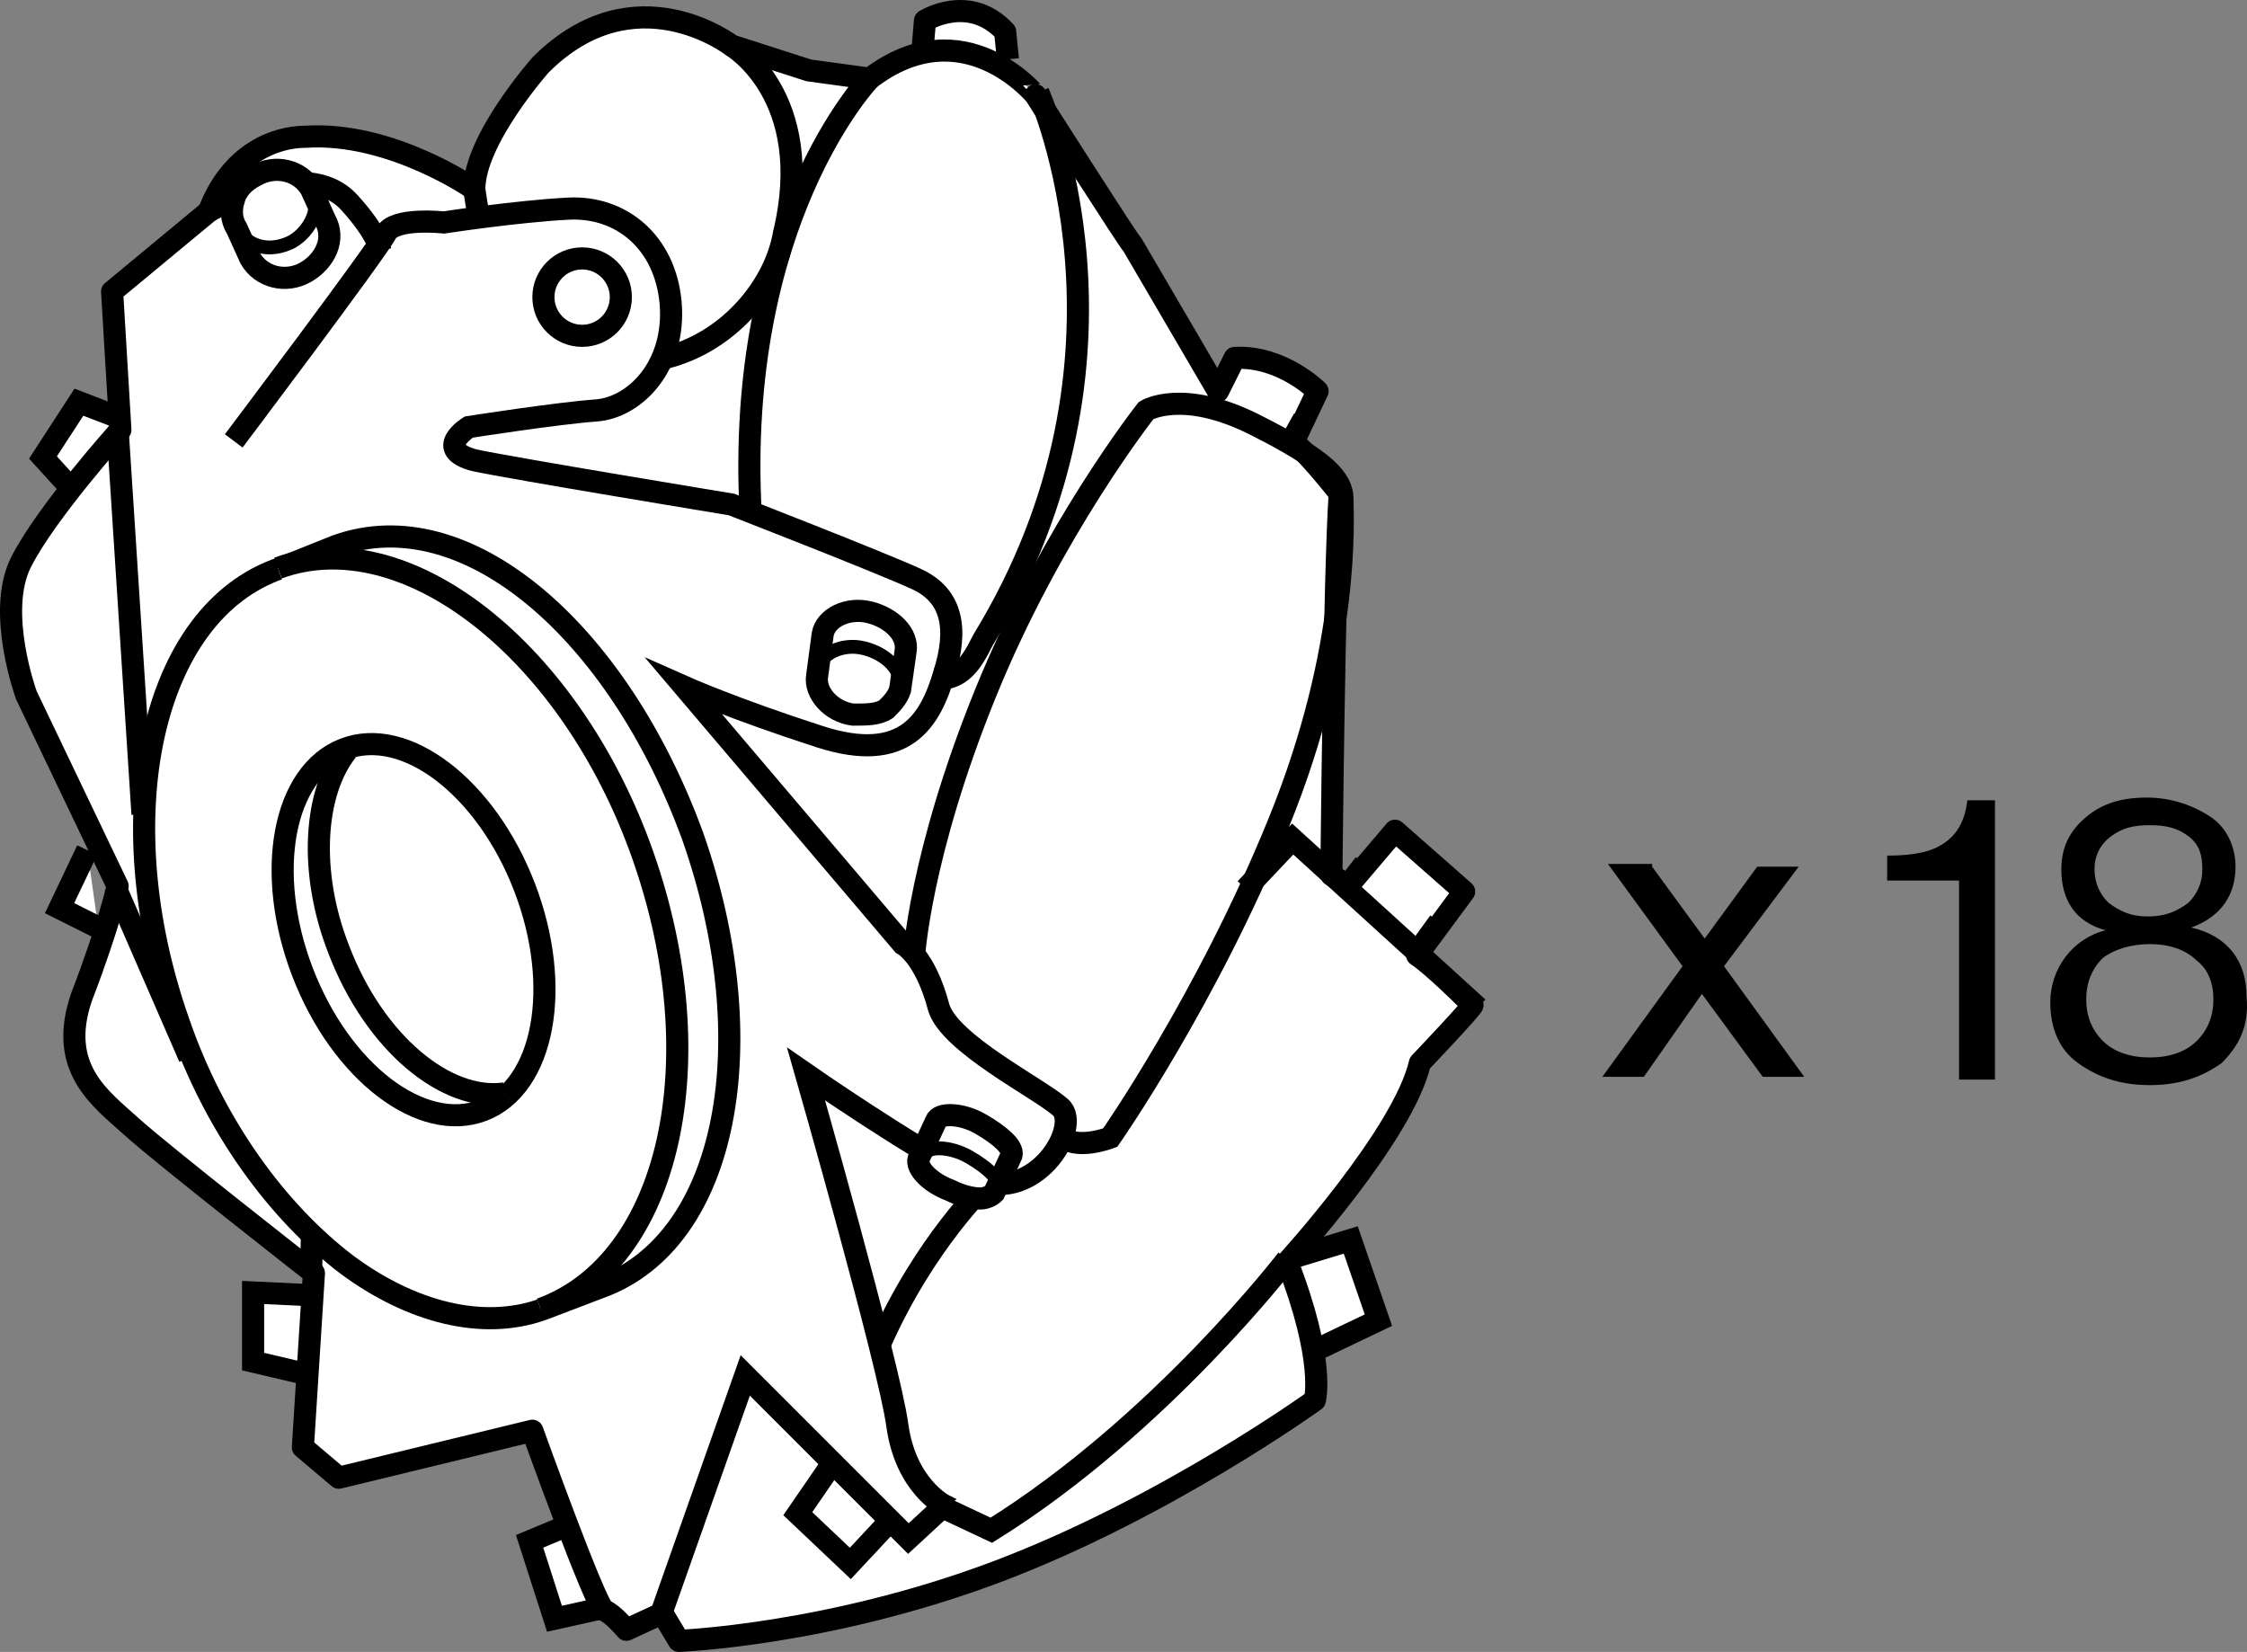 <?xml version="1.0" encoding="iso-8859-1"?>
<!-- Generator: Adobe Illustrator 28.0.0, SVG Export Plug-In . SVG Version: 6.00 Build 0)  -->
<svg version="1.1" id="Layer_1" xmlns="http://www.w3.org/2000/svg" xmlns:xlink="http://www.w3.org/1999/xlink" x="0px" y="0px"
	 width="81.269px" height="59.746px" viewBox="0 0 81.269 59.746" style="enable-background:new 0 0 81.269 59.746;"
	 xml:space="preserve">
<rect x="0" y="0" width="81.269" height="59.746" fill="#808080" stroke="none"/>
<style type="text/css">
	.st0{enable-background:new    ;}
	.st1{fill:#FFFFFF;stroke:#000000;stroke-width:0.8;stroke-linejoin:round;stroke-miterlimit:10;}
	.st2{fill:#FFFFFF;stroke:#000000;stroke-width:0.8;stroke-miterlimit:10;}
	.st3{fill:none;stroke:#000000;stroke-width:0.8;stroke-miterlimit:10;}
	.st4{fill:none;stroke:#000000;stroke-width:0.5;}
	.st5{fill:#FFFFFF;stroke:#000000;stroke-width:0.8;stroke-miterlimit:9.999;}
</style>
<g id="Layer_1_00000107565340326496504830000009204537612604172209_">
	<g class="st0">
		<path d="M59.754,31.346l1.9,2.6l1.9-2.6h1.5l-2.7,3.6l2.9,4h-1.5l-2.2-3l-2.1,3h-1.5l2.9-4l-2.7-3.7h1.6
			C59.754,31.246,59.754,31.346,59.754,31.346z"/>
	</g>
	<g class="st0">
		<path d="M70.854,39.046v-7.2h-2.6v-0.9c0.8,0,1.4-0.1,1.8-0.3c0.6-0.3,1-0.8,1.1-1.7h1v10.1L70.854,39.046L70.854,39.046z"/>
		<path d="M80.354,38.446c-0.7,0.5-1.5,0.8-2.6,0.8s-1.9-0.3-2.6-0.8c-0.7-0.5-1-1.3-1-2.2c0-1.2,0.8-2.3,2-2.6l0,0
			c-1.1-0.3-1.6-1.1-1.6-2.2c0-0.8,0.3-1.4,0.9-1.9c0.6-0.5,1.3-0.7,2.2-0.7s1.7,0.3,2.3,0.7s0.9,1.1,0.9,1.8c0,1-0.5,1.8-1.6,2.2
			l0,0c1.3,0.3,2,1.2,2,2.5C81.354,37.146,80.954,37.846,80.354,38.446z M79.454,34.746c-0.4-0.4-1-0.6-1.7-0.6s-1.3,0.2-1.7,0.5
			c-0.4,0.4-0.6,0.9-0.6,1.5s0.2,1.1,0.6,1.5c0.4,0.4,1,0.6,1.7,0.6s1.3-0.2,1.7-0.6c0.4-0.4,0.6-0.9,0.6-1.5
			C80.054,35.546,79.854,35.046,79.454,34.746z M79.154,30.246c-0.4-0.3-0.8-0.4-1.4-0.4c-0.6,0-1,0.1-1.4,0.4
			c-0.4,0.3-0.6,0.7-0.6,1.2s0.2,0.9,0.5,1.2c0.4,0.3,0.8,0.5,1.4,0.5c0.7,0,1.1-0.2,1.5-0.5c0.3-0.3,0.5-0.7,0.5-1.2
			S79.554,30.546,79.154,30.246z"/>
	</g>
</g>
<g id="Image">
	<path class="st1" d="M33.354,1.946l0.1-1.2c0,0,1.6-1,2.9,0.4l0.1,1"/>
	<g>
		<polyline class="st2" points="46.554,45.546 48.854,44.846 49.854,47.746 47.554,48.846 		"/>
		<polyline class="st2" points="20.354,55.246 19.154,55.746 20.054,58.546 21.854,58.146 		"/>
		<polyline class="st2" points="11.254,46.846 9.154,46.746 9.154,49.246 10.854,49.646 		"/>
		<polyline class="st2" points="3.154,30.746 2.154,32.846 3.554,33.546 		"/>
		<polyline class="st2" points="4.154,15.046 2.854,14.546 1.554,16.546 2.554,17.646 		"/>
		<path class="st1" d="M31.454,2.846l-2.2-0.3l-2.8-0.9c0,0-3.5-2.7-6.9,0.7c0,0-2.4,2.7-2.4,4.5c0,0-3-2.1-6.1-1.9
			c-1.1,0-2.7,0.6-3.5,2.7l-3.5,2.9l0.3,5c0,0-2.7,3-3.6,4.8s0.2,4.8,0.2,4.8l3.3,6.9c0,0-0.3,1.4-1.3,4c-0.9,2.6,0.7,3.7,1.8,4.7
			c1.1,1,6.6,5.3,6.6,5.3l-0.4,6.3l1.3,1.1l7-1.7c0,0,2.3,6.4,2.6,6.5c0.3,0.1,0.8,0.7,0.8,0.7l1.3-0.6l0.6,1c0,0,5.4-0.2,11.5-2.5
			s11.5-6.2,11.5-6.2s0.4-1.4-1-5c0,0,4.2-4.6,4.8-7.2c0,0,2-2.1,1.9-2.1c-1.5-1.5-2-1.8-2-1.8l1.7-2.3l-2.5-2.2l-1.7,2l-0.6-0.4
			c0,0,0.1-10.8,0.3-13.8c0,0-1.5-1.9-1.7-1.8l0.9-1.9c0,0-1.3-1.3-3-1.2l-0.6,1.2l-3.1-5.3c0,0.1-3.5-5.4-3.5-5.4
			S34.854,0.246,31.454,2.846z"/>
		<line class="st3" x1="4.254" y1="15.546" x2="5.154" y2="29.446"/>
		<line class="st3" x1="4.154" y1="32.046" x2="6.854" y2="38.246"/>
		<line class="st3" x1="11.254" y1="45.946" x2="11.354" y2="41.246"/>
		<path class="st3" d="M7.554,7.646c0,0,3.5-2.1,5.1-0.3c1,1.1,1.1,1.7,1.1,1.7"/>
		<line class="st3" x1="17.154" y1="6.846" x2="17.354" y2="8.146"/>
		<path class="st3" d="M26.454,1.646c0,0,3.1,1.8,1.9,6.8c-0.3,1.8-1.9,3.9-4.3,4.5"/>
		<path class="st3" d="M31.454,2.846c0,0-4.9,5.1-4.3,15.8"/>
		<path class="st3" d="M37.554,3.346c0,0,4.3,9.5-2,19.8c-0.4,0.8-0.8,1.5-1.8,1.4"/>
		<path class="st3" d="M33.054,34.646c0,0,0.2-3.7,2.6-9.6c2.4-5.9,5.8-10.2,5.8-10.2s1.3-0.8,3.9,0.5s3.2,2,3.2,2.7
			s0.3,5.3-2.3,11.7s-6.1,11.4-6.1,11.4s-1.3,0.5-1.8-0.1"/>
		<path class="st3" d="M8.454,15.946c0,0,5.2-6.9,5.5-7.5s2.1-0.4,2.1-0.4s2.6-0.4,4.5-0.5s3.5,1.2,3.7,3.4c0.2,2.3-1.3,3.8-2.7,3.9
			s-4.6,0.6-4.6,0.6s-1.3,0.8,0.2,1.2c1.4,0.3,9.3,1.6,9.3,1.6s5.4,2.1,6.7,2.7c1.3,0.6,1.5,1.8,1,3.4c-0.5,1.7-1.4,3.3-4.5,2.3
			s-4.9-1.8-4.9-1.8l7.9,9.3c0,0,0.8,0.4,1.3,2.3c0.4,1.3,3.6,2.9,4.4,3.6s-1,3.7-3.3,2.5s-5.9-3.7-5.9-3.7s3,10.5,3.3,12.7
			s1.7,2.9,1.7,2.9l-1.3,1.2l-5.9-5.9l-3,8.5"/>
		<polyline class="st3" points="53.454,36.446 46.754,30.346 45.054,32.146 		"/>
		<path class="st3" d="M35.654,42.846c0,0-2.2,2.1-3.8,5.7"/>
		<line class="st3" x1="47.154" y1="15.146" x2="46.654" y2="16.046"/>
		<line class="st3" x1="49.354" y1="31.246" x2="48.654" y2="32.146"/>
		<line class="st3" x1="52.054" y1="33.346" x2="51.254" y2="34.446"/>
		<polyline class="st3" points="29.954,53.146 28.854,54.746 30.754,56.546 32.154,55.046 		"/>
		<g>
			<path class="st2" d="M33.854,40.546c0.1-0.3,0.9-0.3,1.6,0.1s1.3,0.9,1.1,1.2l-0.6,1.3c-0.1,0.1-0.3,0.2-0.5,0.2
				c-0.3,0-0.7-0.1-1.1-0.3c-0.8-0.3-1.3-0.9-1.1-1.2L33.854,40.546z"/>
			<path class="st4" d="M36.154,43.046c0.1-0.3-0.4-0.8-1.1-1.2s-1.5-0.4-1.6-0.1"/>
		</g>
		<g>
			<path class="st2" d="M29.754,22.946c0.1-0.6,0.9-1,1.7-0.8c0.8,0.2,1.4,0.8,1.3,1.4l-0.2,1.4c-0.1,0.3-0.3,0.5-0.5,0.7
				c-0.3,0.2-0.7,0.2-1.2,0.2c-0.8-0.1-1.4-0.8-1.3-1.4L29.754,22.946z"/>
			<path class="st4" d="M32.554,24.846c0.1-0.6-0.5-1.2-1.3-1.4c-0.8-0.2-1.6,0.2-1.7,0.8"/>
		</g>
		<g>
			<path class="st2" d="M11.754,7.946c0.4,0.7,0,1.5-0.7,1.9s-1.6,0.2-2-0.5l-0.5-1.1c-0.2-0.3-0.2-0.7-0.1-1
				c0.1-0.4,0.4-0.7,0.8-0.9c0.7-0.4,1.6-0.2,2,0.5L11.754,7.946z"/>
			<path class="st4" d="M8.554,8.246c0.4,0.7,1.2,0.9,2,0.5c0.7-0.4,1.1-1.3,0.7-1.9"/>
		</g>
		<circle class="st2" cx="21.054" cy="10.746" r="1.4"/>
		<g>
			<path class="st2" d="M12.154,19.746c4.7-1.7,10.2,3.1,12.9,10.5c2.6,7.4,1.3,14.6-3.3,16.3l-2.1,0.8c-2.2,0.8-4.8,0.1-7.1-1.6
				c-2.5-1.9-4.8-5-6.1-8.8c-2.6-7.4-1-14.8,3.7-16.4L12.154,19.746z"/>
			<path class="st2" d="M19.554,47.346c4.7-1.7,6.3-9,3.7-16.4s-8.6-12.1-13.2-10.4"/>
		</g>
		<path class="st2" d="M34.154,54.546l1.7,0.8c6.1-3.8,10.7-9.8,10.7-9.8"/>
	</g>
	
		<ellipse transform="matrix(0.933 -0.359 0.359 0.933 -11.075 7.607)" class="st5" cx="14.957" cy="33.641" rx="4.3" ry="7"/>
	<path class="st2" d="M12.554,27.146c-1.2,1.5-1.4,4.4-0.3,7.2c1.3,3.4,3.9,5.5,6,5.2"/>
</g>
</svg>

